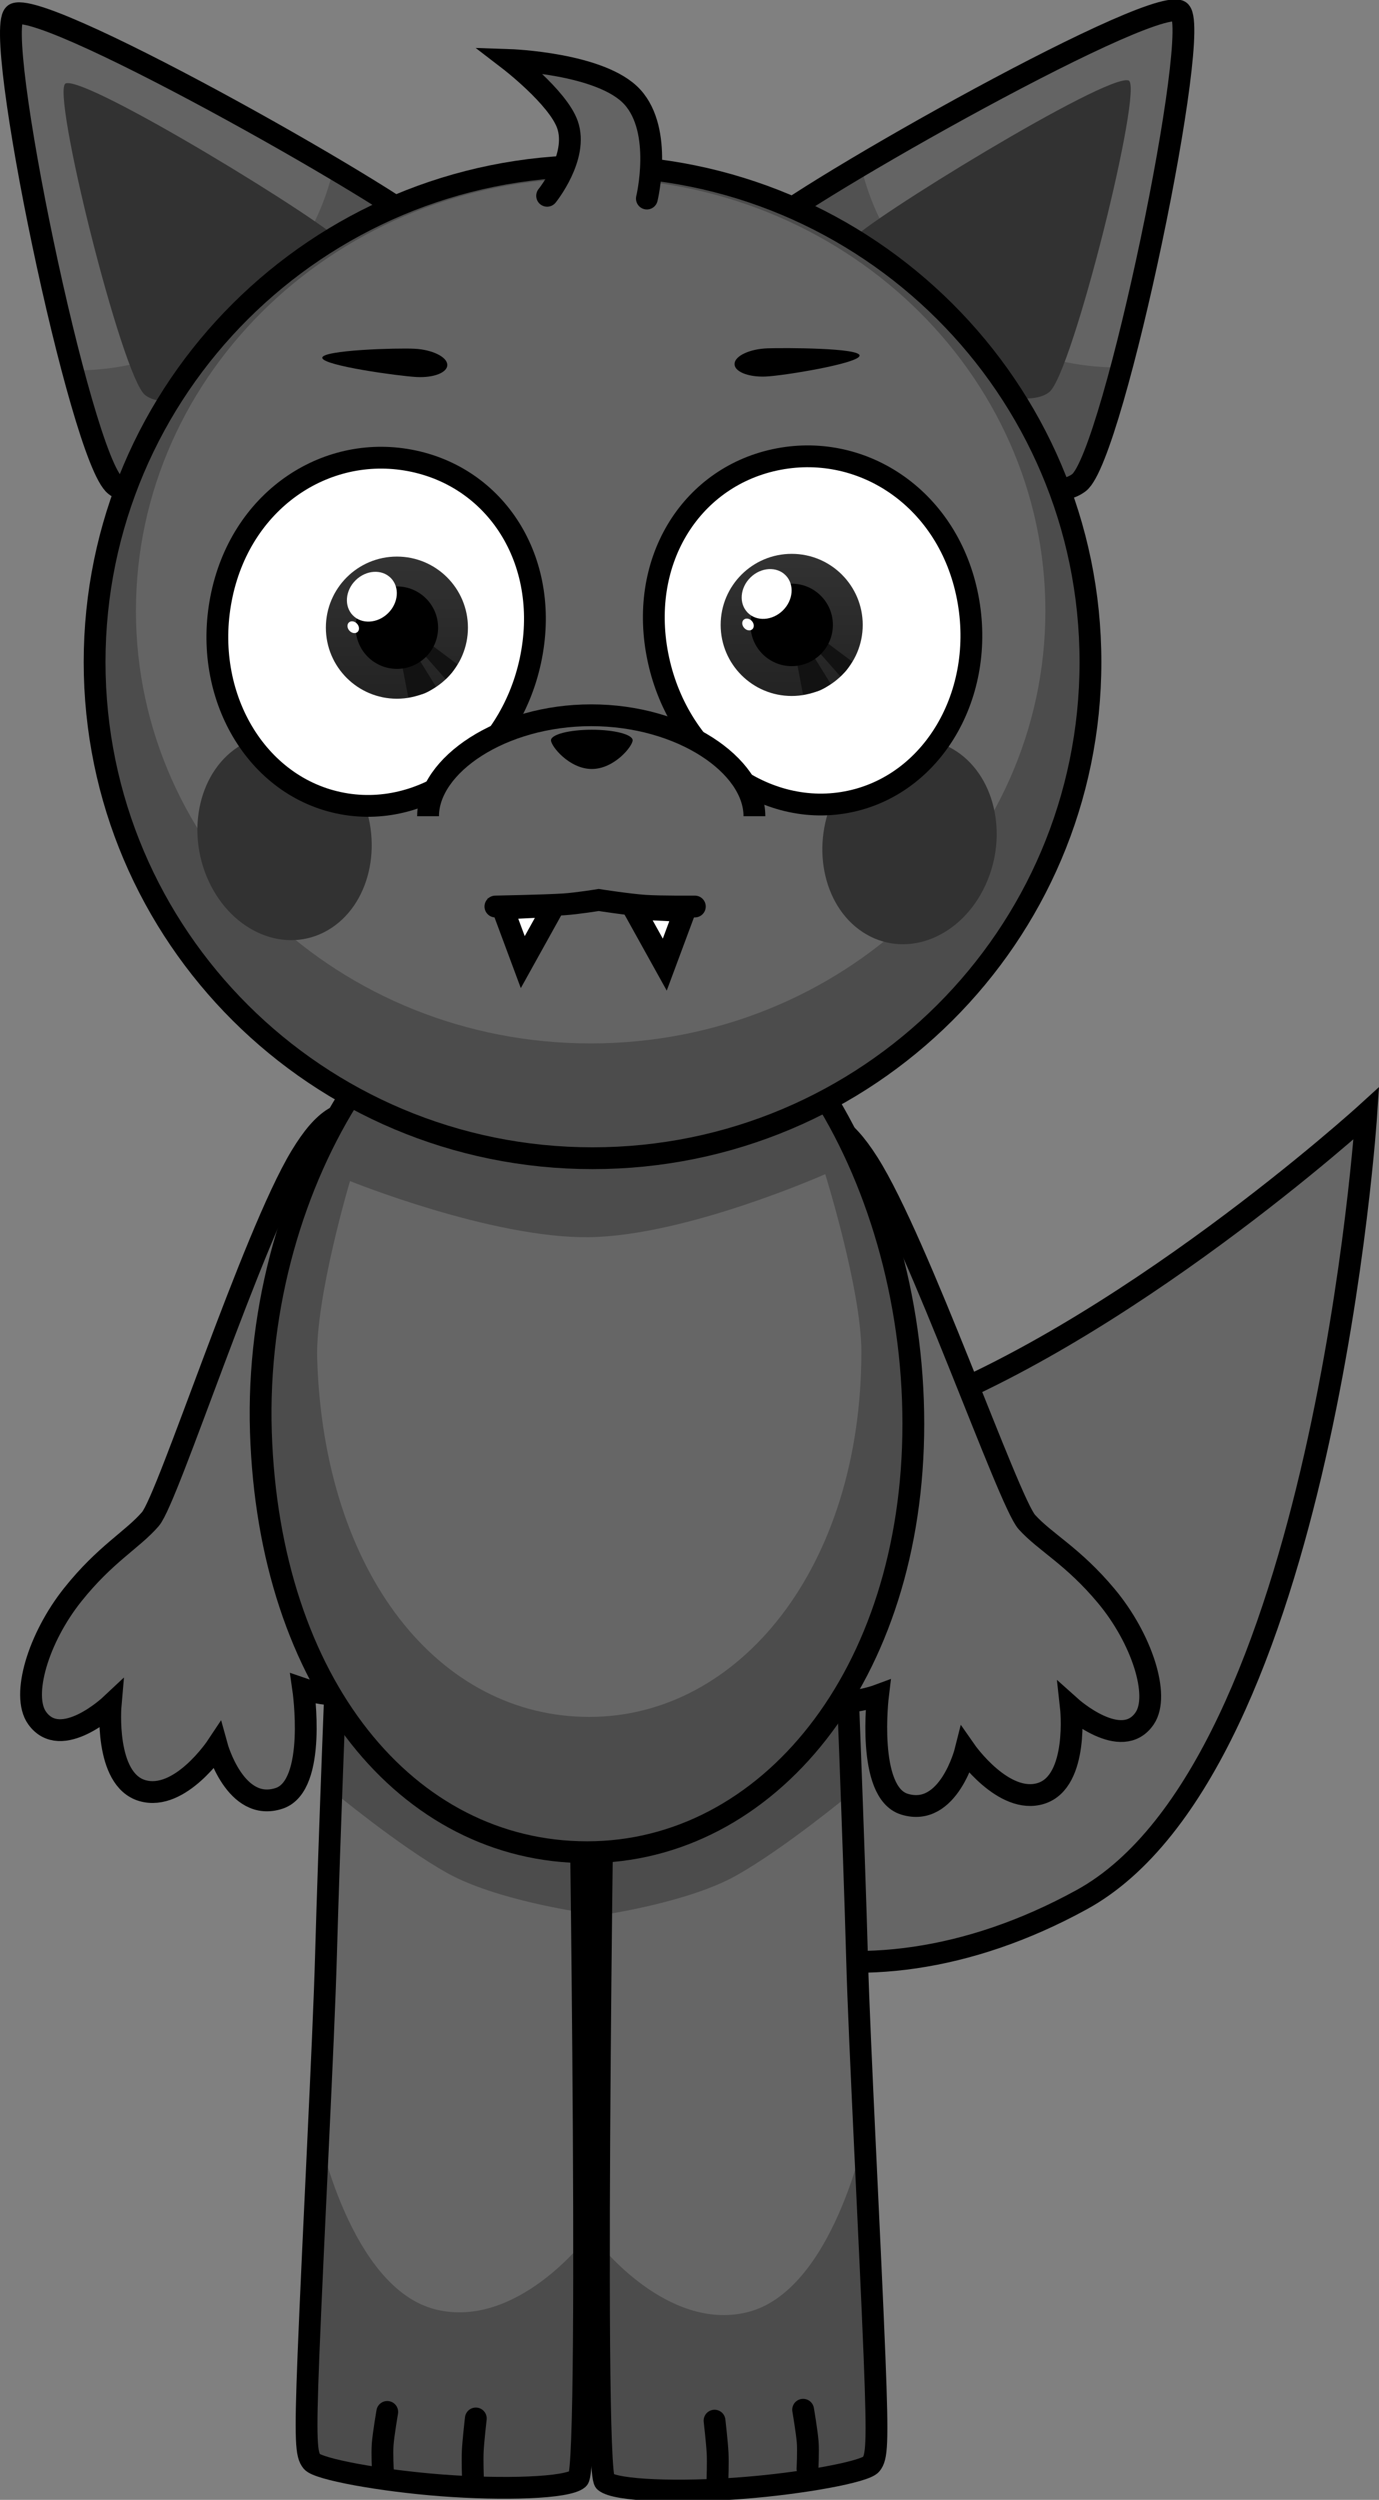 <svg xmlns="http://www.w3.org/2000/svg" xmlns:xlink="http://www.w3.org/1999/xlink" version="1.1" width="158.155" height="286.56" viewBox="0,0,158.155,286.56"><rect x="0" y="0" width="158.155" height="286.56" fill="#808080" stroke="none"/><defs><linearGradient x1="217.781" y1="112.54" x2="217.781" y2="128.834" gradientUnits="userSpaceOnUse" id="color-1"><stop offset="0" stop-color="#323232"/><stop offset="1" stop-color="#232323"/></linearGradient><linearGradient x1="263.059" y1="112.227" x2="263.059" y2="128.521" gradientUnits="userSpaceOnUse" id="color-2"><stop offset="0" stop-color="#323232"/><stop offset="1" stop-color="#232323"/></linearGradient><linearGradient x1="45.52" y1="63.801" x2="45.52" y2="80.095" gradientUnits="userSpaceOnUse" id="color-1-,0,0,1,-172.26107,-48.7393"><stop offset="0" stop-color="#323232"/><stop offset="1" stop-color="#232323"/></linearGradient><linearGradient x1="90.798" y1="63.487" x2="90.798" y2="79.781" gradientUnits="userSpaceOnUse" id="color-2-,0,0,1,-172.26107,-48.7393"><stop offset="0" stop-color="#323232"/><stop offset="1" stop-color="#232323"/></linearGradient></defs><g><g data-paper-data="{&quot;isPaintingLayer&quot;:true}" fill-rule="nonzero" stroke-linejoin="miter" stroke-miterlimit="10" stroke-dasharray="" stroke-dashoffset="0" style="mix-blend-mode: normal"><path d="M 156.706 127.623 C 156.706 127.623 151.83 202.522 124.064 217.758 C 97.748 232.198 73.274 222.991 65.988 205.641 C 57.645 185.776 74.337 172.403 102.645 162.422 C 128.497 153.306 156.706 127.623 156.706 127.623 Z " fill="#666666" stroke="#000000" stroke-width="2.5" stroke-linecap="butt"/><g data-paper-data="{&quot;index&quot;:null}" stroke-linecap="butt"><path d="M307.501,49.989c2.83,1.077 -7.493,50.998 -11.489,54.071c-3.364,2.586 -13.741,-0.129 -23.935,-7.976c-10.194,-7.847 -14.893,-17.448 -12.981,-20.441c1.875,-2.934 44.43,-27.167 48.405,-25.654z" fill="#646464" stroke-width="0" stroke="#000000" transform="matrix(1,0,0,1,-172.261,-48.739)"/><path d="M270.998,67.706c1.425,6.303 5.124,12.311 10.891,16.75c5.715,4.399 12.475,6.498 19.002,6.399c-1.846,6.955 -3.658,12.266 -4.879,13.205c-3.364,2.586 -13.741,-0.129 -23.935,-7.976c-10.194,-7.847 -14.893,-17.448 -12.981,-20.441c0.606,-0.949 5.467,-4.125 11.902,-7.938z" fill="#515151" stroke-width="0" stroke="#000000" transform="matrix(1,0,0,1,-172.261,-48.739)"/><path d="M301.695,57.964c1.771,0.616 -6.437,33.581 -9.088,35.714c-2.231,1.796 -8.767,0.345 -15.02,-4.468c-6.253,-4.813 -8.941,-10.944 -7.623,-12.961c1.292,-1.977 29.242,-19.15 31.73,-18.285z" fill="#323232" stroke-width="0" stroke="#000000" transform="matrix(1,0,0,1,-172.261,-48.739)"/><path d="M 135.24 1.25 C 138.07 2.327 127.748 52.248 123.751 55.321 C 120.387 57.907 110.01 55.192 99.816 47.345 C 89.622 39.498 84.923 29.897 86.835 26.904 C 88.71 23.97 131.265 -0.263 135.24 1.25 Z " fill="none" stroke-width="2.5" stroke="#000000"/></g><g stroke-linecap="butt"><path d="M222.401,75.977c1.912,2.993 -2.787,12.594 -12.981,20.441c-10.194,7.847 -20.571,10.562 -23.935,7.976c-3.997,-3.073 -14.319,-52.994 -11.489,-54.071c3.975,-1.512 46.531,22.72 48.405,25.654z" fill="#646464" stroke-width="0" stroke="#000000" transform="matrix(1,0,0,1,-172.261,-48.739)"/><path d="M222.401,75.977c1.912,2.993 -2.787,12.594 -12.981,20.441c-10.194,7.847 -20.571,10.562 -23.935,7.976c-1.221,-0.939 -3.032,-6.25 -4.879,-13.205c6.528,0.099 13.287,-1.999 19.002,-6.399c5.767,-4.439 9.466,-10.447 10.891,-16.75c6.435,3.813 11.295,6.989 11.902,7.938z" fill="#515151" stroke-width="0" stroke="#000000" transform="matrix(1,0,0,1,-172.261,-48.739)"/><path d="M211.532,76.583c1.318,2.017 -1.37,8.148 -7.623,12.961c-6.253,4.813 -12.788,6.264 -15.02,4.468c-2.651,-2.134 -10.859,-35.099 -9.088,-35.714c2.488,-0.865 30.439,16.308 31.73,18.285z" fill="#323232" stroke-width="0" stroke="#000000" transform="matrix(1,0,0,1,-172.261,-48.739)"/><path d="M 50.139 27.237 C 52.052 30.23 47.353 39.831 37.159 47.678 C 26.965 55.525 16.587 58.24 13.223 55.654 C 9.227 52.581 -1.095 2.66 1.734 1.583 C 5.71 0.071 48.265 24.304 50.139 27.237 Z " fill="none" stroke-width="2.5" stroke="#000000"/></g><path d="M 91.759 128.581 C 94.585 127.842 96.758 128.879 99.579 133.324 C 105.343 142.402 115.665 172.145 117.769 174.475 C 119.879 176.812 123.027 178.341 126.877 182.949 C 130.936 187.807 133.054 194.341 131.291 196.962 C 128.642 200.899 122.818 195.678 122.818 195.678 C 122.818 195.678 123.761 204.182 119.416 205.571 C 115.101 206.95 110.735 200.684 110.735 200.684 C 110.735 200.684 108.809 208.393 103.72 206.811 C 99.338 205.448 100.695 194.342 100.695 194.342 C 100.695 194.342 94.33 196.707 92.234 193.053 C 90.262 189.617 96.106 183.96 98.425 181.106 C 100.33 178.763 88.549 146.543 88.103 137.671 C 87.846 132.542 88.599 129.408 91.759 128.581 Z " data-paper-data="{&quot;index&quot;:null}" fill="#666666" stroke="#000000" stroke-width="2.5" stroke-linecap="butt"/><path d="M 46.066 136.658 C 45.824 145.537 34.783 178.018 36.741 180.318 C 39.125 183.118 45.096 188.639 43.204 192.12 C 41.192 195.82 34.774 193.602 34.774 193.602 C 34.774 193.602 36.385 204.674 32.035 206.137 C 26.983 207.835 24.882 200.171 24.882 200.171 C 24.882 200.171 20.661 206.536 16.314 205.256 C 11.94 203.967 12.687 195.443 12.687 195.443 C 12.687 195.443 6.985 200.797 4.246 196.921 C 2.423 194.341 4.391 187.761 8.338 182.811 C 12.082 178.117 15.194 176.515 17.25 174.131 C 19.3 171.753 28.939 141.782 34.493 132.574 C 37.213 128.066 39.361 126.98 42.203 127.654 C 45.381 128.408 46.206 131.524 46.066 136.658 Z " data-paper-data="{&quot;index&quot;:null}" fill="#666666" stroke="#000000" stroke-width="2.5" stroke-linecap="butt"/><g data-paper-data="{&quot;index&quot;:null}" stroke-linecap="butt"><path d="M257.327,333.95c-7.121,0.544 -14.455,0.322 -15.701,-0.752c-1.526,-1.316 0,-96.437 0,-96.437h27.632c0,0 0.925,22.972 1.301,36.573c0.266,9.629 1.492,32.695 2.003,45.627c0.4,10.115 0.248,11.473 -0.395,12.262c-0.705,0.864 -7.827,2.191 -14.84,2.727z" fill="#666666" stroke-width="0" stroke="#000000" transform="matrix(1,0,0,1,-172.261,-48.739)"/><path d="M269.769,249.979c0.051,1.377 0.158,4.279 0.158,4.279c0,0 -7.774,6.445 -13.313,9.522c-5.539,3.076 -15.257,4.466 -15.257,4.466l0.269,-31.485h27.632c0,0 0.232,5.759 0.511,13.218z" fill="#4c4c4c" stroke-width="0" stroke="#000000" transform="matrix(1,0,0,1,-172.261,-48.739)"/><path d="M257.327,333.95c-7.121,0.544 -14.455,0.322 -15.701,-0.752c-0.445,-0.384 -0.67,-27.289 -0.67,-27.289c0,0 7.801,10.097 16.953,7.896c9.933,-2.389 13.603,-20.718 13.603,-20.718c0,0 0.869,21.303 1.049,25.875c0.4,10.115 0.248,11.473 -0.395,12.262c-0.705,0.864 -7.827,2.191 -14.84,2.727z" fill="#4c4c4c" stroke-width="0" stroke="#000000" transform="matrix(1,0,0,1,-172.261,-48.739)"/><path d="M 85.066 285.211 C 77.945 285.755 70.611 285.533 69.365 284.459 C 67.84 283.142 69.365 188.022 69.365 188.022 L 96.997 188.022 C 96.997 188.022 97.922 210.994 98.298 224.595 C 98.564 234.225 99.79 257.291 100.301 270.222 C 100.7 280.337 100.549 281.695 99.906 282.484 C 99.2 283.348 92.079 284.675 85.066 285.211 Z " fill="none" stroke-width="2.5" stroke="#000000"/></g><g stroke-linecap="butt"><path d="M208.036,330.91c-0.644,-0.789 -0.795,-2.147 -0.395,-12.262c0.511,-12.931 1.737,-35.998 2.003,-45.627c0.376,-13.602 1.301,-36.573 1.301,-36.573h27.632c0,0 1.526,95.12 0,96.437c-1.245,1.074 -8.58,1.296 -15.701,0.752c-7.012,-0.536 -14.134,-1.863 -14.84,-2.727z" fill="#666666" stroke-width="0" stroke="#000000" transform="matrix(1,0,0,1,-172.261,-48.739)"/><path d="M210.945,236.448h27.632l0.269,31.485c0,0 -9.718,-1.39 -15.257,-4.466c-5.539,-3.076 -13.313,-9.522 -13.313,-9.522c0,0 0.107,-2.902 0.158,-4.279c0.279,-7.459 0.511,-13.218 0.511,-13.218z" fill="#4c4c4c" stroke-width="0" stroke="#000000" transform="matrix(1,0,0,1,-172.261,-48.739)"/><path d="M208.036,330.91c-0.644,-0.789 -0.795,-2.147 -0.395,-12.262c0.181,-4.572 1.049,-25.875 1.049,-25.875c0,0 3.67,18.329 13.603,20.718c9.152,2.201 16.953,-7.896 16.953,-7.896c0,0 -0.225,26.905 -0.67,27.289c-1.245,1.074 -8.58,1.296 -15.701,0.752c-7.012,-0.536 -14.134,-1.863 -14.84,-2.727z" fill="#4c4c4c" stroke-width="0" stroke="#000000" transform="matrix(1,0,0,1,-172.261,-48.739)"/><path d="M 35.775 282.171 C 35.132 281.382 34.98 280.023 35.38 269.909 C 35.891 256.977 37.117 233.911 37.383 224.282 C 37.759 210.681 38.684 187.709 38.684 187.709 L 66.315 187.709 C 66.315 187.709 67.841 282.829 66.315 284.146 C 65.07 285.22 57.736 285.441 50.615 284.897 C 43.602 284.362 36.481 283.035 35.775 282.171 Z " fill="none" stroke-width="2.5" stroke="#000000"/></g><g stroke-linecap="butt"><path d="M277.01,211.944c0,28.943 -16.751,49.117 -37.414,49.117c-20.663,0 -36.497,-19.233 -37.414,-48.176c-0.917,-28.928 16.751,-56.637 37.414,-56.637c20.663,0 37.414,26.753 37.414,55.697z" fill="#4c4c4c" stroke-width="0" stroke="#000000" transform="matrix(1,0,0,1,-172.261,-48.739)"/><path d="M271.05,203.702c0,24.66 -13.971,41.848 -31.206,41.848c-17.235,0 -30.441,-16.387 -31.206,-41.047c-0.219,-7.054 3.765,-20.378 3.765,-20.378c0,0 16.282,6.591 27.441,6.434c11.159,-0.157 27.06,-7.225 27.06,-7.225c0,0 4.147,13.257 4.147,20.369z" fill="#666666" stroke-width="0" stroke="#000000" transform="matrix(1,0,0,1,-172.261,-48.739)"/><path d="M 104.749 163.205 C 104.749 192.148 87.998 212.321 67.335 212.321 C 46.672 212.321 30.838 193.088 29.921 164.145 C 29.005 135.217 46.672 107.508 67.335 107.508 C 87.998 107.508 104.749 134.262 104.749 163.205 Z " fill="none" stroke-width="2.5" stroke="#000000"/></g><g stroke-linecap="butt"><g><path d="M297.324,124.636c0,31.409 -25.568,56.872 -57.107,56.872c-31.539,0 -57.107,-25.462 -57.107,-56.872c0,-31.409 25.568,-56.872 57.107,-56.872c31.539,0 57.107,25.462 57.107,56.872z" fill="#4c4c4c" stroke-width="0" stroke="#000000" transform="matrix(1,0,0,1,-172.261,-48.739)"/><path d="M292.154,118.761c0,27.386 -23.349,49.587 -52.151,49.587c-28.802,0 -52.151,-22.201 -52.151,-49.587c0,-27.386 23.349,-49.587 52.151,-49.587c28.802,0 52.151,22.201 52.151,49.587z" fill="#646464" stroke-width="0" stroke="#000000" transform="matrix(1,0,0,1,-172.261,-48.739)"/><path d="M 125.063 75.896 C 125.063 107.306 99.496 132.768 67.956 132.768 C 36.417 132.768 10.85 107.306 10.85 75.896 C 10.85 44.487 36.417 19.025 67.956 19.025 C 99.496 19.025 125.063 44.487 125.063 75.896 Z " fill="none" stroke-width="2.5" stroke="#000000"/></g><path d="M213.578,139.711c2.737,5.866 1.069,12.877 -3.725,15.661c-4.795,2.783 -10.901,0.284 -13.638,-5.581c-2.737,-5.866 -1.069,-12.877 3.725,-15.661c4.795,-2.783 10.901,-0.284 13.638,5.581z" fill="#323232" stroke="none" stroke-width="0" transform="matrix(1,0,0,1,-172.261,-48.739)"/><path d="M281.529,134.599c4.795,2.783 6.463,9.795 3.725,15.661c-2.737,5.866 -8.844,8.365 -13.638,5.581c-4.795,-2.783 -6.463,-9.795 -3.725,-15.661c2.737,-5.866 8.844,-8.365 13.638,-5.581z" data-paper-data="{&quot;index&quot;:null}" fill="#323232" stroke="none" stroke-width="0" transform="matrix(1,0,0,1,-172.261,-48.739)"/></g><path d="M 60.822 75.763 C 58.428 86.849 48.57 94.126 38.804 92.016 C 29.038 89.907 23.061 79.21 25.456 68.125 C 27.85 57.039 37.708 50.762 47.474 52.871 C 57.24 54.98 63.216 64.677 60.822 75.763 Z " fill="#ffffff" stroke="#000000" stroke-width="2.5" stroke-linecap="butt"/><g stroke-linecap="butt"><g><path d="M 37.373 71.948 C 37.373 67.448 41.021 63.801 45.52 63.801 C 50.02 63.801 53.667 67.448 53.667 71.948 C 53.667 76.447 50.02 80.095 45.52 80.095 C 41.021 80.095 37.373 76.447 37.373 71.948 Z " fill="url(#color-1-,0,0,1,-172.26107,-48.7393)" stroke-width="0.5" stroke="none"/><path d="M219.089,128.696l-0.76,-3.952l1.866,-0.628l2.064,3.34c0,0 -0.848,0.632 -1.537,0.843c-0.675,0.206 -1.632,0.397 -1.632,0.397z" fill="#121212" stroke-width="0" stroke="none" transform="matrix(1,0,0,1,-172.261,-48.739)"/><path d="M223.371,126.594l-2.598,-2.94l1.014,-0.954l2.924,2.189c0,0 -0.343,0.594 -0.613,0.937c-0.27,0.343 -0.727,0.768 -0.727,0.768z" fill="#121212" stroke-width="0" stroke="none" transform="matrix(1,0,0,1,-172.261,-48.739)"/></g><path d="M 40.795 71.948 C 40.795 69.338 42.911 67.222 45.52 67.222 C 48.13 67.222 50.245 69.338 50.245 71.948 C 50.245 74.557 48.13 76.673 45.52 76.673 C 42.911 76.673 40.795 74.557 40.795 71.948 Z " fill="#000000" stroke-width="0.5" stroke="none"/><path d="M216.763,119.035c-1.205,1.18 -3.012,1.288 -4.036,0.242c-1.024,-1.046 -0.877,-2.851 0.328,-4.03c1.205,-1.18 3.012,-1.288 4.036,-0.242c1.024,1.046 0.877,2.851 -0.328,4.03z" fill="#ffffff" stroke-width="0" stroke="none" transform="matrix(1,0,0,1,-172.261,-48.739)"/><path d="M213.268,120.306c0.242,0.326 0.217,0.739 -0.057,0.921c-0.274,0.183 -0.692,0.066 -0.934,-0.26c-0.242,-0.326 -0.217,-0.739 0.057,-0.921c0.274,-0.183 0.692,-0.066 0.934,0.26z" fill="#ffffff" stroke-width="0" stroke="none" transform="matrix(1,0,0,1,-172.261,-48.739)"/></g><path d="M 88.86 52.714 C 98.626 50.605 108.484 56.882 110.879 67.968 C 113.273 79.054 107.297 89.751 97.531 91.86 C 87.765 93.969 77.907 86.692 75.512 75.606 C 73.118 64.52 79.094 54.824 88.86 52.714 Z " data-paper-data="{&quot;index&quot;:null}" fill="#ffffff" stroke="#000000" stroke-width="2.5" stroke-linecap="butt"/><g stroke-linecap="butt"><g><path d="M 82.651 71.634 C 82.651 67.135 86.299 63.487 90.798 63.487 C 95.298 63.487 98.945 67.135 98.945 71.634 C 98.945 76.134 95.298 79.781 90.798 79.781 C 86.299 79.781 82.651 76.134 82.651 71.634 Z " fill="url(#color-2-,0,0,1,-172.26107,-48.7393)" stroke-width="0.5" stroke="none"/><path d="M264.367,128.383l-0.76,-3.952l1.866,-0.628l2.064,3.34c0,0 -0.848,0.632 -1.537,0.843c-0.675,0.206 -1.632,0.397 -1.632,0.397z" fill="#121212" stroke-width="0" stroke="none" transform="matrix(1,0,0,1,-172.261,-48.739)"/><path d="M268.649,126.28l-2.598,-2.94l1.014,-0.954l2.924,2.189c0,0 -0.343,0.594 -0.613,0.937c-0.27,0.343 -0.727,0.768 -0.727,0.768z" fill="#121212" stroke-width="0" stroke="none" transform="matrix(1,0,0,1,-172.261,-48.739)"/></g><path d="M 86.073 71.634 C 86.073 69.025 88.189 66.909 90.798 66.909 C 93.408 66.909 95.523 69.025 95.523 71.634 C 95.523 74.244 93.408 76.36 90.798 76.36 C 88.189 76.36 86.073 74.244 86.073 71.634 Z " fill="#000000" stroke-width="0.5" stroke="none"/><path d="M262.041,118.721c-1.205,1.18 -3.012,1.288 -4.036,0.242c-1.024,-1.046 -0.877,-2.851 0.328,-4.03c1.205,-1.18 3.012,-1.288 4.036,-0.242c1.024,1.046 0.877,2.851 -0.328,4.03z" fill="#ffffff" stroke-width="0" stroke="none" transform="matrix(1,0,0,1,-172.261,-48.739)"/><path d="M258.546,119.993c0.242,0.326 0.217,0.739 -0.057,0.921c-0.274,0.183 -0.692,0.066 -0.934,-0.26c-0.242,-0.326 -0.217,-0.739 0.057,-0.921c0.274,-0.183 0.692,-0.066 0.934,0.26z" fill="#ffffff" stroke-width="0" stroke="none" transform="matrix(1,0,0,1,-172.261,-48.739)"/></g><path d="M223.561,90.528c0.062,0.895 -1.516,1.536 -3.524,1.43c-2.008,-0.106 -10.752,-1.302 -10.814,-2.197c-0.062,-0.895 8.583,-1.151 10.591,-1.045c2.008,0.106 3.686,0.917 3.748,1.812z" fill="#000000" stroke="none" stroke-width="0" stroke-linecap="butt" transform="matrix(1,0,0,1,-172.261,-48.739)"/><path d="M260.288,88.668c2.01,-0.066 10.635,-0.053 10.556,0.841c-0.079,0.894 -8.833,2.33 -10.842,2.397c-2.01,0.066 -3.575,-0.605 -3.496,-1.499c0.079,-0.894 1.773,-1.672 3.782,-1.738z" data-paper-data="{&quot;index&quot;:null}" fill="#000000" stroke="none" stroke-width="0" stroke-linecap="butt" transform="matrix(1,0,0,1,-172.261,-48.739)"/><path d="M 56.817 103.915 C 56.817 103.915 62.446 103.809 64.624 103.671 C 66.19 103.572 68.663 103.165 68.663 103.165 C 68.663 103.165 72.058 103.697 73.979 103.828 C 75.716 103.946 79.691 103.915 79.691 103.915 " fill="none" stroke="#000000" stroke-width="2.5" stroke-linecap="round"/><path d="M 57.671 104.146 L 63.528 103.861 L 59.956 110.289 Z " fill="#ffffff" stroke="#000000" stroke-width="2.5" stroke-linecap="butt"/><path d="M 76.242 110.575 L 72.671 104.146 L 78.528 104.432 Z " data-paper-data="{&quot;index&quot;:null}" fill="#ffffff" stroke="#000000" stroke-width="2.5" stroke-linecap="butt"/><path d="M 49.094 93.563 C 49.094 87.724 57.473 81.991 67.809 81.991 C 78.144 81.991 86.523 87.724 86.523 93.563 " fill="#646464" stroke="#000000" stroke-width="2.5" stroke-linecap="butt"/><path d="M244.818,133.601c0,0.669 -2.097,3.288 -4.683,3.288c-2.586,0 -4.683,-2.619 -4.683,-3.288c0,-0.669 2.097,-1.212 4.683,-1.212c2.586,0 4.683,0.542 4.683,1.212z" fill="#000000" stroke="none" stroke-width="0" stroke-linecap="butt" transform="matrix(1,0,0,1,-172.261,-48.739)"/><path d="M 62.748 22.445 C 62.748 22.445 66.376 17.966 65.08 14.281 C 63.98 11.156 58.401 6.875 58.401 6.875 C 58.401 6.875 68.98 7.227 72.524 11.122 C 76.068 15.017 74.189 22.761 74.189 22.761 " fill="#646464" stroke="#000000" stroke-width="2.5" stroke-linecap="round"/><path d="M 44.413 276.481 C 44.413 276.481 43.974 279.033 43.887 280.211 C 43.809 281.271 43.913 283.231 43.913 283.231 " fill="none" stroke="#000000" stroke-width="2.5" stroke-linecap="round"/><path d="M 92.108 276.231 C 92.108 276.231 92.547 278.783 92.634 279.961 C 92.713 281.021 92.608 282.981 92.608 282.981 " data-paper-data="{&quot;index&quot;:null}" fill="none" stroke="#000000" stroke-width="2.5" stroke-linecap="round"/><path d="M 81.95 277.481 C 81.95 277.481 82.243 280.033 82.301 281.211 C 82.354 282.271 82.284 284.231 82.284 284.231 " data-paper-data="{&quot;index&quot;:null}" fill="none" stroke="#000000" stroke-width="2.5" stroke-linecap="round"/><path d="M 54.237 283.981 C 54.237 283.981 54.167 282.021 54.22 280.961 C 54.278 279.783 54.571 277.231 54.571 277.231 " data-paper-data="{&quot;index&quot;:null}" fill="none" stroke="#000000" stroke-width="2.5" stroke-linecap="round"/></g></g></svg>